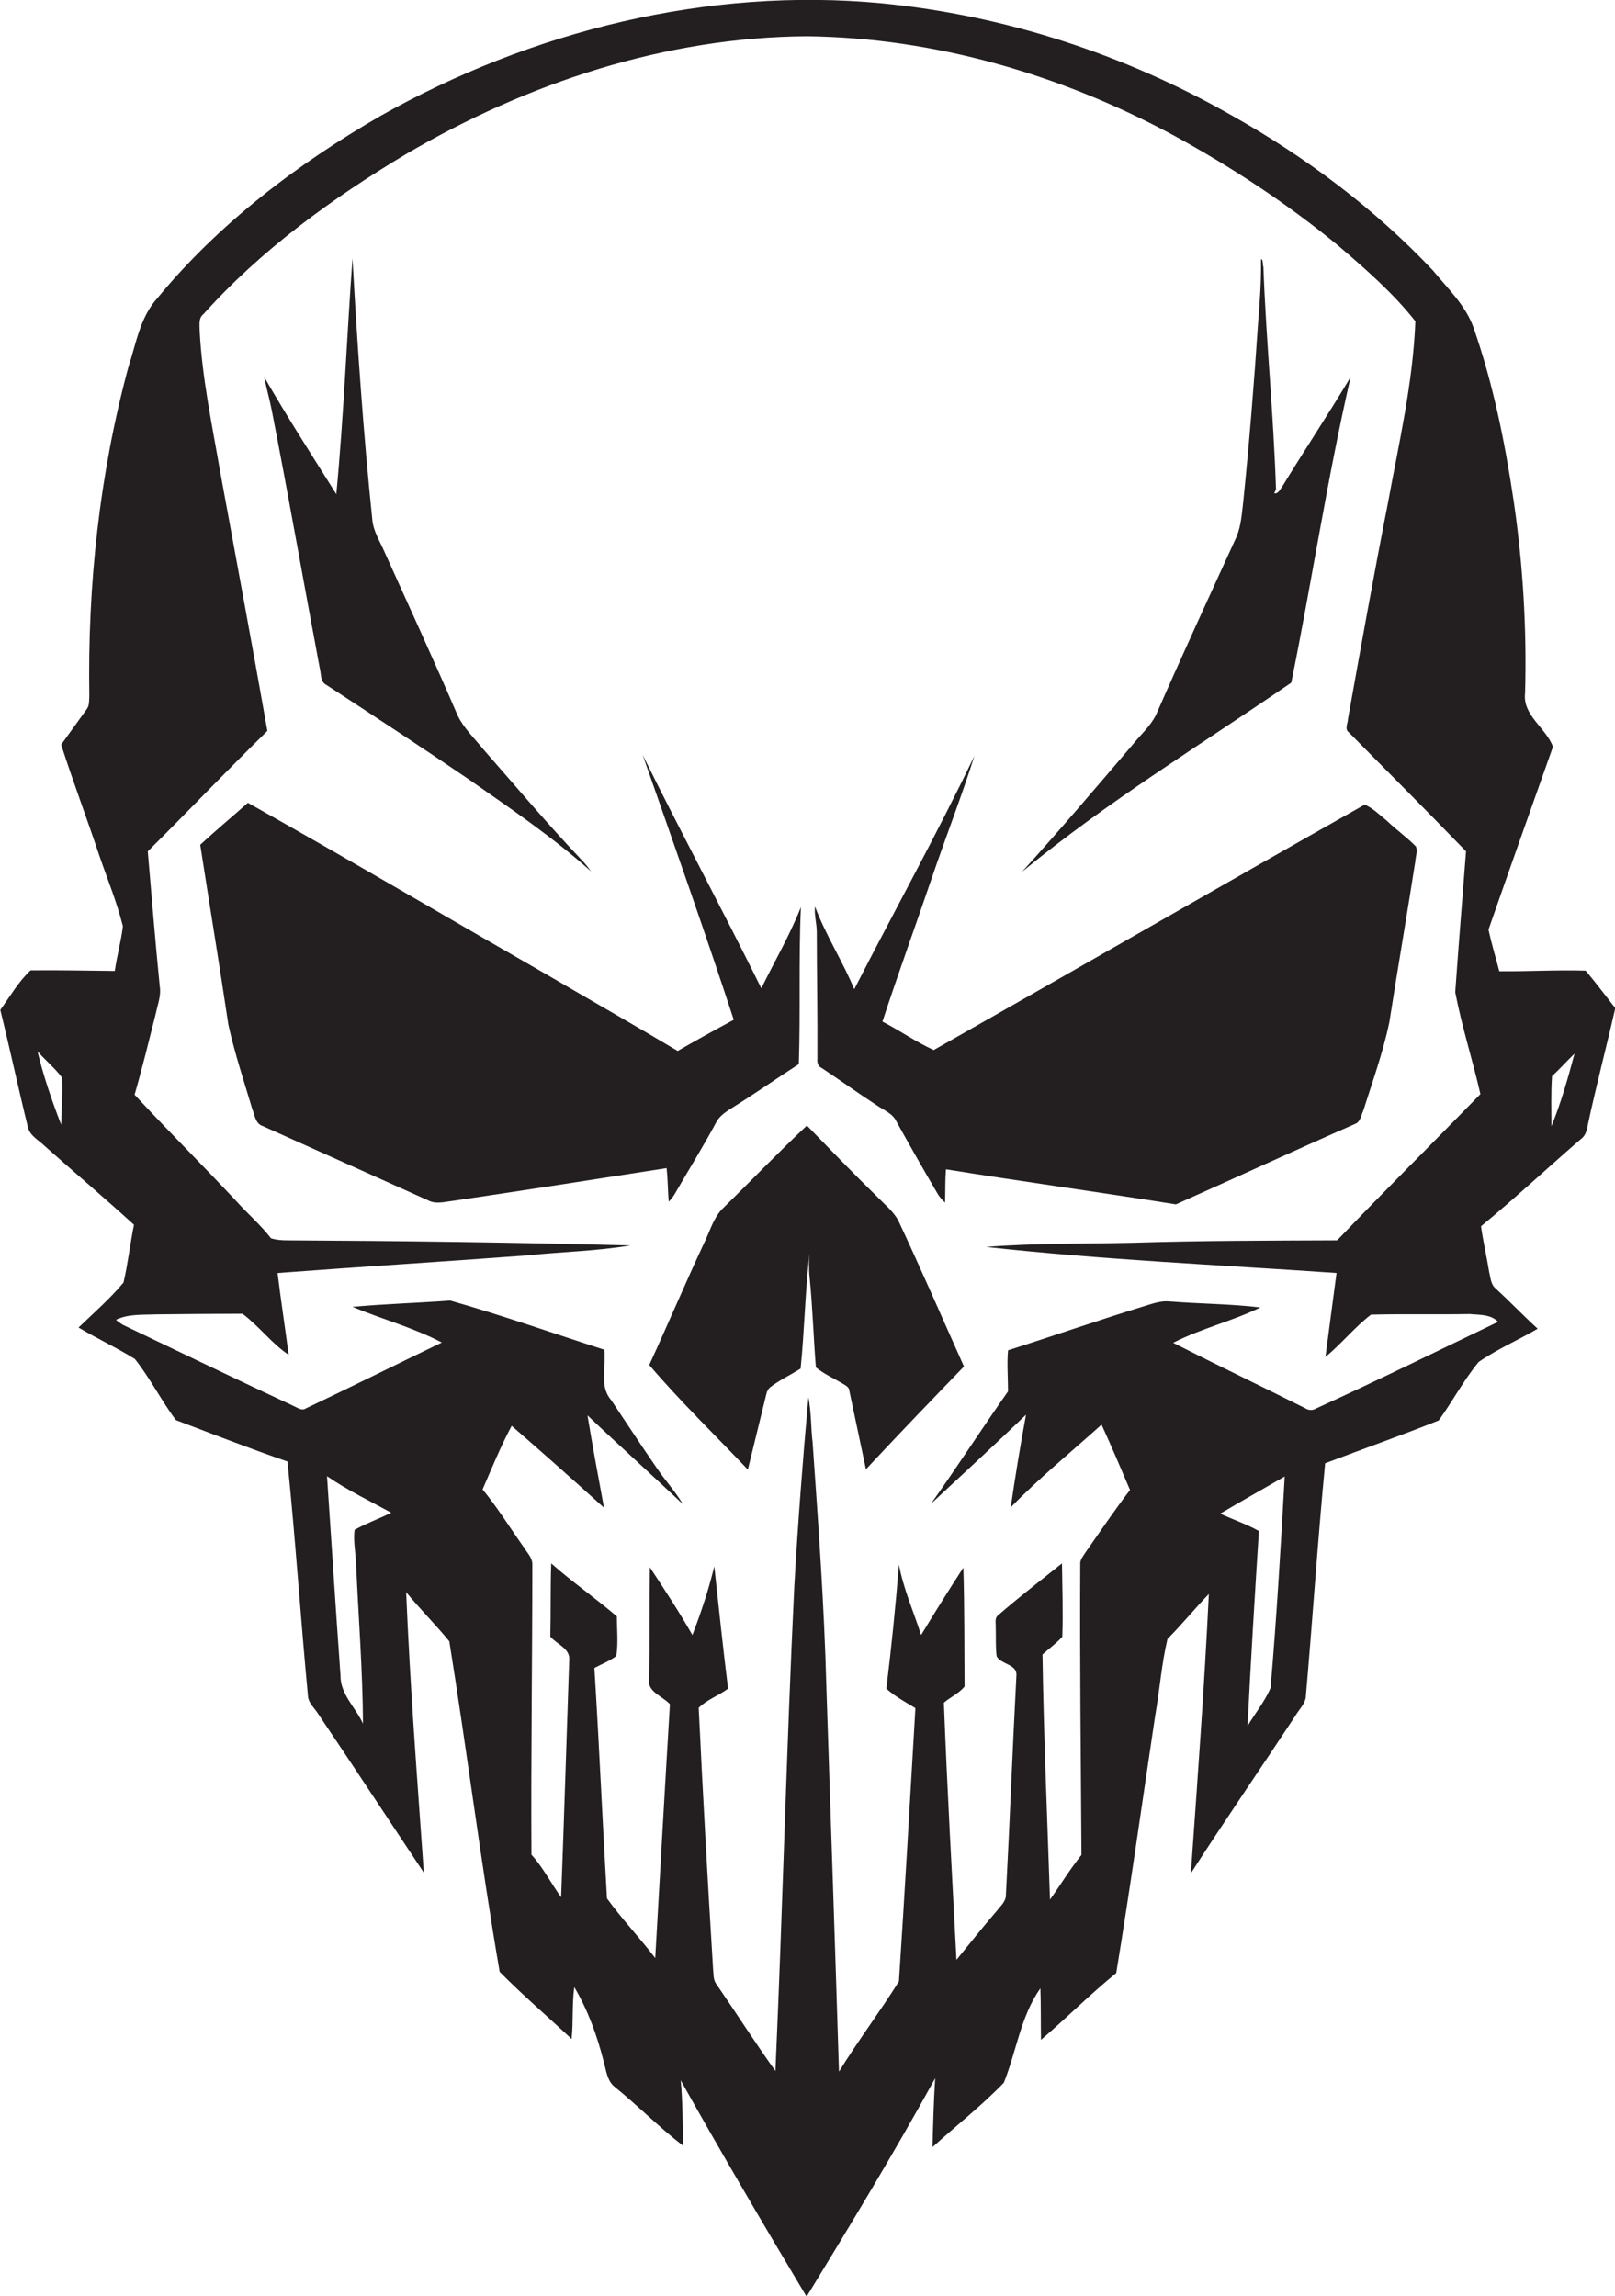 <?xml version="1.0" encoding="utf-8"?>
<!-- Generator: Adobe Illustrator 19.2.0, SVG Export Plug-In . SVG Version: 6.00 Build 0)  -->
<svg version="1.1" id="Layer_1" xmlns="http://www.w3.org/2000/svg" xmlns:xlink="http://www.w3.org/1999/xlink" x="0px" y="0px"
	 viewBox="0 0 538.8 766.1" style="enable-background:new 0 0 538.8 766.1;" xml:space="preserve">
<style type="text/css">
	.st0{fill:#231F20;}
</style>
<g>
	<path class="st0" d="M529,323.9c-9.6-0.3-19.2,0.3-28.8,0.2c-1.2-4.6-2.6-9.2-3.6-13.9c7.1-20.4,14.3-40.7,21.5-61
		c-2.3-6.3-10.2-10.5-9.3-17.9c0.6-21.4-0.7-42.9-3.8-64.1c-2.9-19.5-6.8-38.9-13.3-57.6c-2.6-7.6-8.6-13.2-13.6-19.3
		c-19.5-20.7-42.5-37.9-67.2-51.8C375.1,18.1,335.2,5.1,294.2,1.1c-57.9-5.5-116.9,9.2-167.3,37.6C99.1,54.8,73,74.6,52.5,99.5
		c-5.8,6.4-7.1,15.2-9.7,23.1c-9.6,35.6-13.6,72.7-13,109.6c-0.1,1.5,0.1,3.2-0.9,4.5c-2.8,3.9-5.7,7.9-8.5,11.8
		c4,12.4,8.6,24.6,12.7,36.9c2.7,7.9,5.9,15.6,7.9,23.7c-0.6,5-2,9.9-2.7,14.9c-9.4-0.1-18.8-0.3-28.1-0.2c-4,3.7-6.9,8.8-10.1,13.2
		c3.2,13,6,26.1,9.2,39.1c0.7,3,3.7,4.4,5.7,6.4c9.9,8.8,19.9,17.3,29.7,26.2c-1.3,6.4-2,12.9-3.5,19.3c-4.5,5.4-9.9,10.1-15,15
		c6.2,3.7,12.7,6.7,18.8,10.5c5.1,6.4,8.8,13.9,13.7,20.4c12.4,4.7,24.7,9.5,37.2,13.8c2.7,26.2,4.4,52.6,6.9,78.8
		c0.4,2,2.1,3.5,3.2,5.2c11.9,17.6,23.6,35.5,35.4,53.2c-2.2-31.2-4.6-62.3-5.9-93.6c4.6,5.6,9.8,10.8,14.4,16.4
		c5.9,36.7,10.5,73.7,16.8,110.3c7.7,7.8,16,14.9,24,22.4c0.6-5.8,0.1-11.5,0.9-17.3c4.6,7.8,7.7,16.4,9.9,25.2
		c0.8,2.9,1.1,6.2,3.7,8.2c7.8,6.3,14.8,13.5,22.8,19.6c-0.3-7.3-0.2-14.6-0.9-21.9c13.6,24.3,27.7,48.3,42,72.2
		c14.7-24.1,29.3-48.2,42.9-72.9c-0.5,7.7-0.7,15.3-0.9,23c7.9-7.2,16.4-13.8,23.8-21.5c4.2-10.4,5.6-22.2,12.2-31.5
		c0.2,5.7,0.1,11.4,0.2,17.2c8.5-7.3,16.4-15.2,25.1-22.3c4.7-28.6,8.7-57.3,13-85.9c1.5-8.5,2.1-17.2,4.1-25.6
		c4.8-4.8,9.1-10.1,13.8-15c-1.5,31.1-3.8,62.2-6,93.2c11.4-17.7,23.3-35,34.9-52.6c1.1-1.9,2.9-3.6,3.4-5.8
		c2.3-26.1,4-52.4,6.5-78.4c12.6-4.8,25.4-9.3,37.9-14.3c4.6-6.4,8.3-13.4,13.3-19.5c6.2-4.3,13.2-7.3,19.7-11.1
		c-4.8-4.4-9.3-9.1-14.1-13.5c-1.6-1.4-1.6-3.6-2.1-5.5c-0.8-5.1-2-10.1-2.7-15.2c11.3-9.3,22.1-19.4,33.2-29
		c1.6-1.1,2.1-2.9,2.4-4.7c2.8-13.1,6.2-26,9.2-39.1C535.5,332.1,532.4,327.9,529,323.9z M20.4,375.3c-3.1-8-5.9-16.2-7.9-24.5
		c2.6,3,5.8,5.6,8.2,8.8C20.9,364.8,20.6,370.1,20.4,375.3z M118.8,522.1c0.8,17.7,2.2,35.4,2.3,53.1c-2.4-5.4-7.6-9.8-7.5-16.1
		c-1.6-22.2-3-44.3-4.5-66.5c6.8,4.7,14.2,8.2,21.4,12.2c-4,2-8.3,3.5-12.2,5.7C117.8,514.4,118.7,518.3,118.8,522.1z M423.9,563.2
		c-1.9,4.6-5.2,8.5-7.7,12.8c1.1-21.7,2.4-43.4,3.8-65.1c-4.1-2.3-8.6-3.8-12.9-5.8c7.1-4.2,14.4-8.3,21.5-12.4
		C427.3,516.2,425.9,539.7,423.9,563.2z M499.8,441.1c-20.2,9.7-40.3,19.6-60.7,28.9c-1.2,0.7-2.5,0.7-3.7-0.1
		c-14.6-7.3-29.4-14.4-44-21.8c9.3-4.8,19.7-7.2,29.1-11.8c-10-1.2-20.1-1.2-30.2-2c-2.8-0.3-5.4,0.6-8,1.4
		c-15.4,4.7-30.6,10-46,14.9c-0.4,4.6,0,9.1,0,13.7c-8.7,12.4-16.9,25.1-25.7,37.5c10.6-9.9,21.3-19.7,31.7-29.7
		c-1.9,10.3-3.6,20.6-5.1,30.9c9.5-9.8,20.2-18.5,30.3-27.6c3.3,7.2,6.4,14.5,9.5,21.8c-5.2,6.8-10,13.9-14.9,20.9
		c-0.6,1-1.5,2-1.7,3.3c-0.2,32.5,0.2,65.1,0.4,97.6c-3.8,4.7-7,10-10.5,14.9c-0.9-27.3-2.1-54.5-2.5-81.8c2.2-2,4.6-3.7,6.6-5.9
		c0.3-8.1,0-16.3-0.1-24.5c-7.1,5.7-14.4,11.3-21.3,17.3c-1.3,1-0.7,2.8-0.8,4.1c0.1,3.2-0.1,6.4,0.3,9.6c1.5,2.8,6.9,2.6,6.6,6.4
		c-1.3,24.4-2.2,48.7-3.5,73.1c0.1,2.3-1.8,3.8-3,5.4c-4.6,5.3-9,10.9-13.5,16.4c-1.5-28.6-3.1-57.2-4.2-85.8c2.2-1.9,5-3.1,6.9-5.4
		c-0.1-13.2,0-26.5-0.4-39.7c-4.8,7.4-9.5,14.9-14.1,22.5c-2.5-7.8-5.9-15.4-7.4-23.5c-1.1,13.8-2.5,27.6-4.2,41.4
		c2.9,2.6,6.4,4.5,9.7,6.5c-1.8,30.4-3.5,60.8-5.5,91.2c-6.4,10.2-13.7,19.9-20,30.1c-1.3-42.7-2.8-85.4-4.2-128.2
		c-0.7-27.3-2.7-54.6-4.6-81.8c-0.6-5-0.4-10-1.4-15c-1.9,21-3.5,42-4.7,63c-2.6,53.9-3.9,107.9-6.3,161.8
		c-6.8-9.5-13.1-19.4-19.7-29c-1.1-1.4-0.9-3.3-1.1-5c-1.8-29.1-3.4-58.1-4.8-87.2c2.7-2.7,6.7-4.1,9.8-6.4
		c-1.7-13.6-3.1-27.2-4.6-40.8c-1.9,7.8-4.4,15.4-7.3,22.9c-4.4-7.7-9.3-15.2-14.2-22.6c-0.2,12.3,0,24.7-0.2,37
		c-1,4.5,4.4,5.9,6.9,8.7c-1.7,28.2-3.3,56.5-4.9,84.7c-5.2-6.8-11.1-13-16.1-19.9c-1.5-25.6-2.6-51.3-4.2-76.9
		c2.4-1.3,5.1-2.3,7.3-4c0.7-4.3,0.2-8.8,0.2-13.2c-7.1-6.1-14.9-11.5-21.9-17.7c-0.3,8.1-0.1,16.3-0.3,24.4c2.1,2.6,6.8,4,6.3,8
		c-0.9,26.3-1.7,52.7-2.7,79c-3.4-4.7-6-9.9-9.9-14.2c-0.2-32.3,0.3-64.6,0.3-96.9c0-2.2-1.7-3.8-2.8-5.6
		c-4.6-6.5-8.8-13.3-13.8-19.4c3.1-7.1,6-14.3,9.7-21.2c10.4,9,20.6,18.1,30.8,27.3c-1.9-10.2-3.8-20.5-5.5-30.8
		c10.5,10,21.3,19.7,31.8,29.6c-2.5-4.2-5.8-7.8-8.6-11.9c-5.2-7.5-10.2-15.2-15.3-22.8c-4.1-4.7-1.6-11.3-2.3-16.8
		c-17.1-5.5-34.1-11.5-51.4-16.4c-10.8,0.8-21.7,1.1-32.6,2.1c9.8,4.1,20.3,6.9,29.8,11.9c-15.2,7.3-30.2,14.8-45.4,22
		c-1.3,0.9-2.8-0.3-4-0.8c-19.1-8.9-38-18-57-27.1c-0.8-0.5-1.6-1-2.3-1.7c4.2-2,8.9-1.6,13.4-1.8c9.6-0.1,19.2-0.2,28.8-0.2
		c5.5,4.1,9.7,9.9,15.4,13.7c-1.2-9.1-2.6-18.2-3.7-27.3c27.8-2.1,55.7-3.8,83.5-5.9c11.4-1.2,22.9-1.4,34.2-3.3
		c-38.1-1-76.2-1.5-114.3-1.7c-1.9,0-3.8-0.1-5.6-0.7c-3.4-4.4-7.6-8-11.3-12.1c-11.3-12.1-23-23.7-34.2-35.8
		c2.6-9,4.8-18.1,7.1-27.2c0.6-2.9,1.8-5.9,1.3-8.9c-1.5-15-2.7-30-4-45.1c13.4-13.3,26.4-27,39.9-40.2
		C84.1,215,78.7,186,73.4,157.1c-2.7-15.6-6-31.1-6.8-46.9c0-1.9-0.4-4.1,1.3-5.4c19.3-21.5,42.9-38.6,67.6-53.4
		c40.4-23.7,86.5-39,133.7-39.3c42.7,0.5,84.8,12.8,122.2,33c19.4,10.6,38,22.8,55.1,36.9c9.1,7.8,18.3,15.8,25.7,25.2
		c-0.8,20.6-5.5,40.7-9.2,60.9c-4.7,23.9-9,47.9-13.3,71.9c0,1.4-1.2,3.3,0.3,4.4c13.1,13.2,26.2,26.4,39.1,39.7
		c-1.2,15.7-2.5,31.4-3.6,47c2.2,11.5,5.8,22.6,8.4,34c-15.9,16.3-32.1,32.4-47.8,48.8c-22.6,0.1-45.2,0.1-67.8,0.8
		c-16.4,0.4-32.9,0.1-49.3,1.4c38.8,4.3,77.9,6,116.9,8.7c-1.2,9.3-2.5,18.6-3.7,28c5.4-4.4,9.7-9.9,15.2-14.1c11-0.3,22,0,32.9-0.2
		C493.4,438.8,497.3,438.5,499.8,441.1z M517.6,375.8c0-5.6-0.2-11.1,0.2-16.7c2.6-2.4,5-5.1,7.5-7.5
		C523.1,359.8,520.8,368,517.6,375.8z"/>
	<path class="st0" d="M106.7,223.1c0.5,1.8,0.1,4.4,2.1,5.4c15.9,10.4,31.8,20.8,47.5,31.5c14,9.8,28.2,19.4,40.9,30.8
		c-1.1-1.5-2.2-2.9-3.5-4.2c-11.2-11.8-21.7-24.3-32.4-36.5c-3-3.7-6.5-7-8.6-11.3c-7.9-18.4-16.3-36.6-24.5-54.8
		c-1.5-3.5-3.7-6.8-4-10.7c-3-29-5-58-6.6-87.1c-1.9,26.2-2.9,52.5-5.4,78.7c-8.1-12.9-16.4-25.8-24-39c0.7,3.8,1.8,7.5,2.5,11.2
		C96.3,165.7,101.3,194.4,106.7,223.1z"/>
	<path class="st0" d="M450.6,125.8c-7.4,12.4-15.4,24.4-22.9,36.7c-0.7,0.9-1.3,2.4-2.6,2.1l0.6-1.3c-0.8-24.8-3.3-49.5-4.2-74.2
		c-0.3-0.7,0-2.6-0.8-2.6c0.1,7.2-0.4,14.4-1,21.6c-1.3,19.7-2.9,39.4-4.9,59.1c-0.5,4.1-0.7,8.2-2.3,12
		c-9,19.7-18.1,39.4-26.8,59.3c-1.9,3.9-5.3,6.8-8,10.2c-12.1,14.2-24.2,28.4-36.7,42.2c28.3-23.3,59.7-42.4,89.8-63.1
		C437.7,193.9,442.8,159.6,450.6,125.8z"/>
	<path class="st0" d="M223.1,401c0.9-0.9,1.6-1.8,2.2-2.9c4.5-7.8,9.3-15.5,13.6-23.5c1.2-2.4,3.6-3.8,5.8-5.2
		c7.4-4.6,14.5-9.6,21.8-14.3c0.6-17.4-0.1-34.9,0.7-52.4c-3.7,9.4-8.8,18.1-13.2,27.1c-12.9-26.1-26.7-51.8-39.6-77.9
		c10.3,29.4,20.7,58.8,30.4,88.4c-6.3,3.4-12.5,6.8-18.7,10.4c-13.9-8.3-28-16.3-42-24.5c-33.8-19.4-67.4-39.2-101.4-58.3
		c-5.3,4.7-10.7,9.2-15.9,14c3.1,20,6.4,40,9.4,60.1c2.1,9.5,5.2,18.8,8,28.2c0.8,1.9,1,4.7,3.3,5.5c18.4,8.3,36.8,16.5,55.2,24.8
		c2.7,1.5,5.8,0.5,8.6,0.2c23.7-3.5,47.4-7.2,71.1-10.9C222.8,393.6,222.8,397.3,223.1,401z"/>
	<path class="st0" d="M272.7,353.2c-0.1,1.2,0.1,2.6,1.3,3.1c6.2,4.1,12.3,8.5,18.6,12.6c2.3,1.6,5.3,2.7,6.5,5.4
		c4.5,8.1,9.1,16.2,13.8,24.2c0.6,1,1.5,2,2.4,2.8c0.1-3.7,0-7.4,0.3-11.1c25.5,4.1,51.1,7.6,76.7,11.7c20-8.9,39.8-18.1,59.9-26.9
		c1.7-0.7,1.9-2.9,2.6-4.3c3.1-9.8,6.6-19.5,8.7-29.5c2.8-18,5.9-35.9,8.7-53.9c0.1-1.6,0.8-3.3,0.2-4.8c-3-3.1-6.6-5.6-9.7-8.6
		c-2.4-1.9-4.6-4.2-7.4-5.4c-48,27.1-95.8,54.7-143.8,81.9c-5.9-2.7-11.3-6.5-17.1-9.5c5.3-16.2,11.1-32.1,16.6-48.3
		c4.6-13.5,9.8-26.8,14.1-40.4c-12.6,26.3-26.8,51.9-40.1,77.9c-3.9-9.4-9.5-18-13.1-27.6c-0.3,2.9,0.6,5.7,0.6,8.6
		C272.5,325.1,272.8,339.2,272.7,353.2z"/>
	<path class="st0" d="M292.8,399.5c-8-7.8-15.8-15.9-23.6-23.9c-9.7,9.1-18.9,18.7-28.4,28c-2.9,3.1-4,7.4-5.9,11.2
		c-6.3,13.5-12.1,27.2-18.3,40.7c10.4,12.2,21.9,23.3,32.9,34.9c2-8,3.9-16.1,5.9-24.1c0.3-1.2,0.5-2.6,1.6-3.4
		c3.1-2.4,6.8-4.1,10.1-6.2c1.3-12.8,1.5-25.7,3-38.5c-0.2,2.7-0.3,5.4,0,8c1,10,1.3,20.1,2.1,30.1c2.7,2.2,5.9,3.6,8.9,5.4
		c1,0.6,2.3,1.2,2.3,2.6c1.8,8.7,3.7,17.3,5.5,26c10.8-11.6,21.8-23,32.7-34.3c-7.3-16.3-14.4-32.7-22-48.9
		C297.8,404,295.1,401.9,292.8,399.5z"/>
</g>
</svg>
